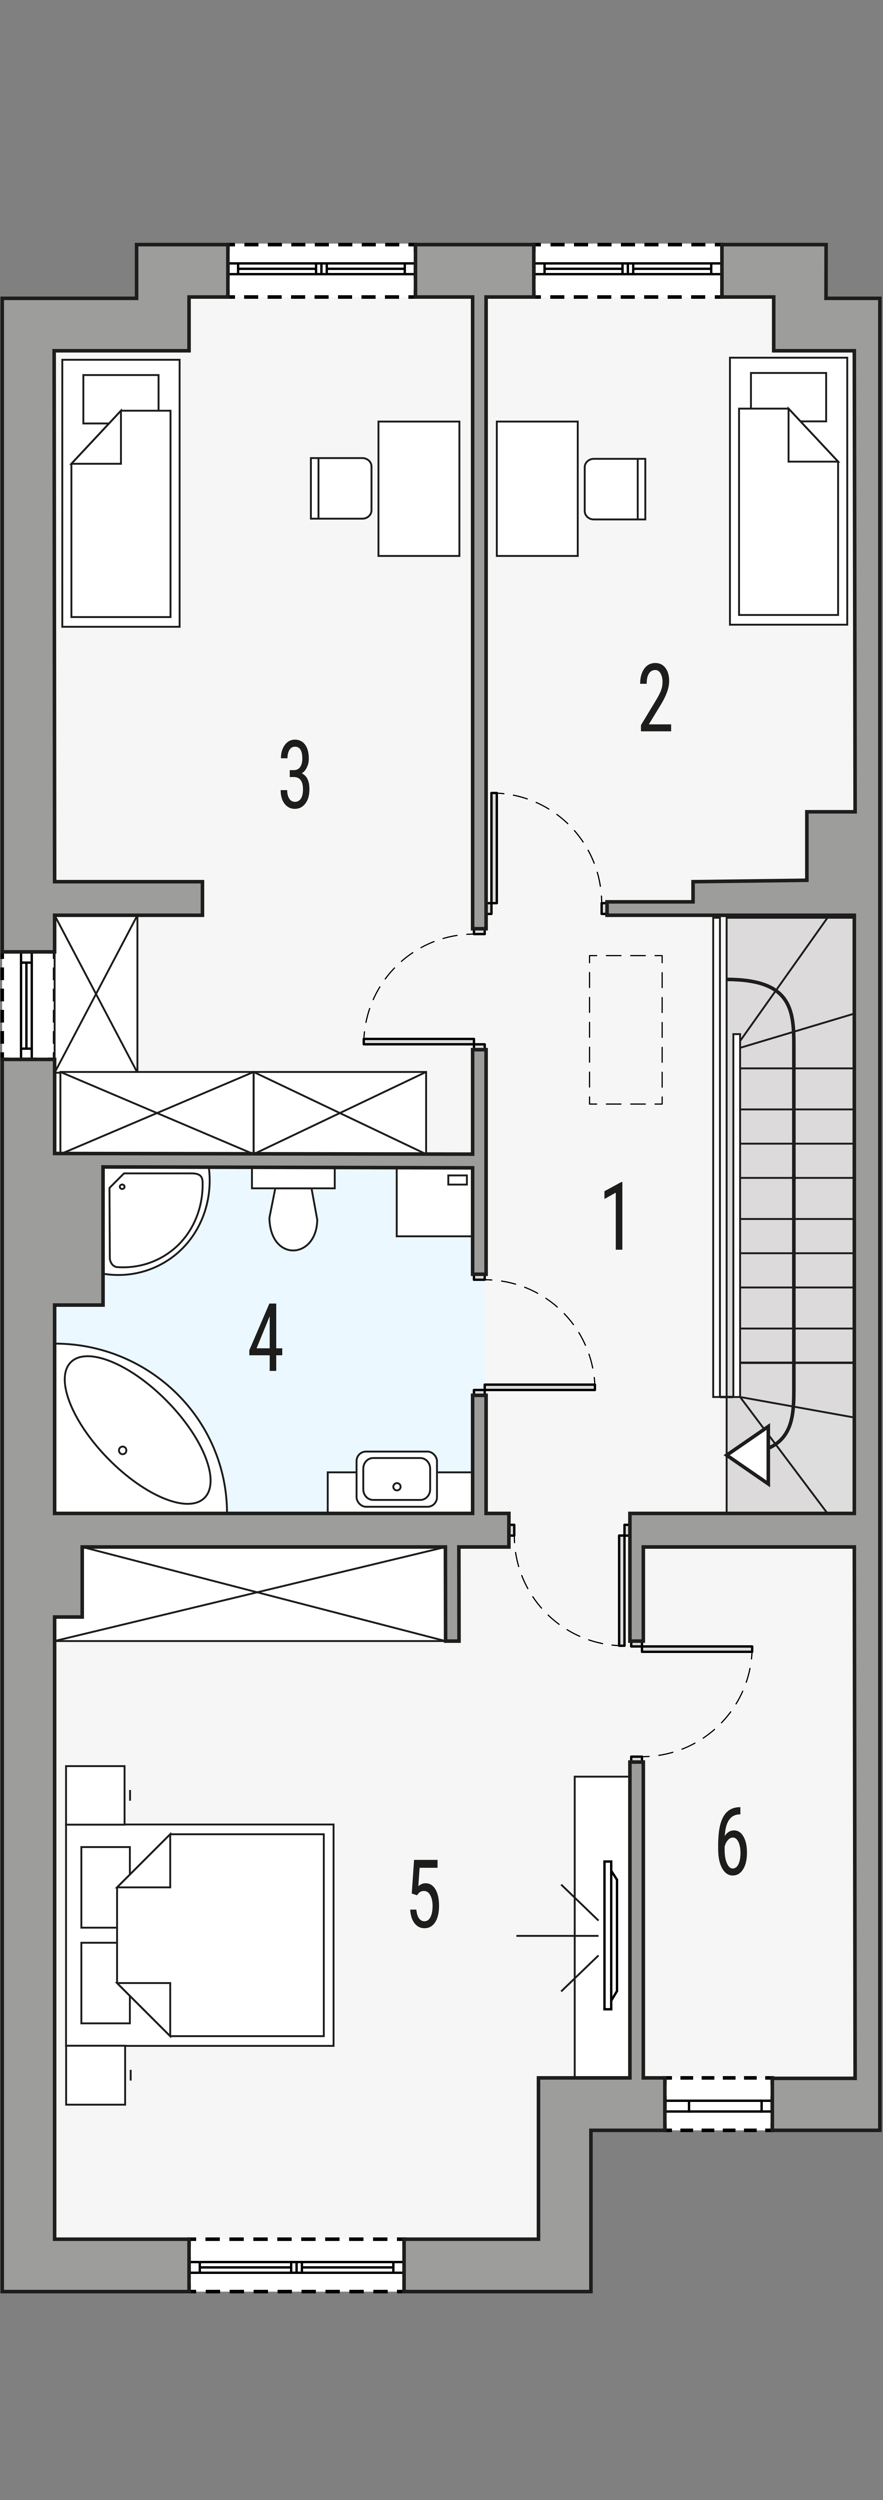 <?xml version="1.0" encoding="UTF-8"?><svg id="a" xmlns="http://www.w3.org/2000/svg" viewBox="0 0 186.23 527.25"><rect x="0" y="0" width="186.23" height="527.25" fill="#808080" stroke="none"/><polygon points="174.23 62.92 174.23 51.37 28.81 51.37 28.81 62.92 .47 62.92 .47 483.09 124.63 482.9 124.63 449.1 185.57 449.29 185.57 62.92 174.23 62.92" fill="#f6f6f6"/><rect x="11.52" y="246.2" width="90.71" height="72.98" transform="translate(113.75 565.37) rotate(-180)" fill="#ebf8ff"/><g><path d="M87.63,62.64H48.06v-11.06h39.57v11.06Zm64.63-11.06h-39.69v11.06h39.69v-11.06ZM11.52,200.75H.47v22.68H11.52v-22.68ZM85.22,472.25H39.87v11.06h45.35v-11.06Zm54.99-22.96h22.68v-11.06h-22.68v11.06Z" fill="#fff"/><g><g><polyline points="87.63 61.14 87.63 62.64 86.13 62.64" fill="none" stroke="#000" stroke-miterlimit="10" stroke-width=".75"/><line x1="84.16" y1="62.64" x2="50.55" y2="62.64" fill="none" stroke="#000" stroke-dasharray="0 0 2.97 1.98" stroke-miterlimit="10" stroke-width=".75"/><polyline points="49.56 62.64 48.06 62.64 48.06 61.14" fill="none" stroke="#000" stroke-miterlimit="10" stroke-width=".75"/><line x1="48.06" y1="58.84" x2="48.06" y2="54.24" fill="none" stroke="#000" stroke-dasharray="0 0 3.45 2.3" stroke-miterlimit="10" stroke-width=".75"/><polyline points="48.06 53.09 48.06 51.59 49.56 51.59" fill="none" stroke="#000" stroke-miterlimit="10" stroke-width=".75"/><line x1="51.54" y1="51.59" x2="85.14" y2="51.59" fill="none" stroke="#000" stroke-dasharray="0 0 2.97 1.98" stroke-miterlimit="10" stroke-width=".75"/><polyline points="86.13 51.59 87.63 51.59 87.63 53.09" fill="none" stroke="#000" stroke-miterlimit="10" stroke-width=".75"/><line x1="87.63" y1="55.39" x2="87.63" y2="59.99" fill="none" stroke="#000" stroke-dasharray="0 0 3.45 2.3" stroke-miterlimit="10" stroke-width=".75"/></g><g><polyline points="152.26 53.09 152.26 51.59 150.76 51.59" fill="none" stroke="#000" stroke-miterlimit="10" stroke-width=".75"/><line x1="148.78" y1="51.59" x2="115.07" y2="51.59" fill="none" stroke="#000" stroke-dasharray="0 0 2.97 1.98" stroke-miterlimit="10" stroke-width=".75"/><polyline points="114.08 51.59 112.58 51.59 112.58 53.09" fill="none" stroke="#000" stroke-miterlimit="10" stroke-width=".75"/><line x1="112.58" y1="55.39" x2="112.58" y2="59.99" fill="none" stroke="#000" stroke-dasharray="0 0 3.45 2.3" stroke-miterlimit="10" stroke-width=".75"/><polyline points="112.58 61.14 112.58 62.64 114.08 62.64" fill="none" stroke="#000" stroke-miterlimit="10" stroke-width=".75"/><line x1="116.06" y1="62.64" x2="149.77" y2="62.64" fill="none" stroke="#000" stroke-dasharray="0 0 2.97 1.98" stroke-miterlimit="10" stroke-width=".75"/><polyline points="150.76 62.64 152.26 62.64 152.26 61.14" fill="none" stroke="#000" stroke-miterlimit="10" stroke-width=".75"/><line x1="152.26" y1="58.84" x2="152.26" y2="54.24" fill="none" stroke="#000" stroke-dasharray="0 0 3.45 2.3" stroke-miterlimit="10" stroke-width=".75"/></g><g><polyline points="11.52 202.25 11.52 200.75 10.02 200.75" fill="none" stroke="#000" stroke-miterlimit="10" stroke-width=".75"/><line x1="7.72" y1="200.75" x2="3.12" y2="200.75" fill="none" stroke="#000" stroke-dasharray="0 0 3.45 2.3" stroke-miterlimit="10" stroke-width=".75"/><polyline points="1.97 200.75 .47 200.75 .47 202.25" fill="none" stroke="#000" stroke-miterlimit="10" stroke-width=".75"/><line x1=".47" y1="204.04" x2=".47" y2="221.04" fill="none" stroke="#000" stroke-dasharray="0 0 2.68 1.79" stroke-miterlimit="10" stroke-width=".75"/><polyline points=".47 221.93 .47 223.43 1.97 223.43" fill="none" stroke="#000" stroke-miterlimit="10" stroke-width=".75"/><line x1="4.27" y1="223.43" x2="8.87" y2="223.43" fill="none" stroke="#000" stroke-dasharray="0 0 3.45 2.3" stroke-miterlimit="10" stroke-width=".75"/><polyline points="10.02 223.43 11.52 223.43 11.52 221.93" fill="none" stroke="#000" stroke-miterlimit="10" stroke-width=".75"/><line x1="11.52" y1="220.14" x2="11.52" y2="203.15" fill="none" stroke="#000" stroke-dasharray="0 0 2.68 1.79" stroke-miterlimit="10" stroke-width=".75"/></g><g><polyline points="85.22 473.75 85.22 472.25 83.72 472.25" fill="none" stroke="#000" stroke-miterlimit="10" stroke-width=".75"/><line x1="81.71" y1="472.25" x2="42.38" y2="472.25" fill="none" stroke="#000" stroke-dasharray="0 0 3.03 2.02" stroke-miterlimit="10" stroke-width=".75"/><polyline points="41.37 472.25 39.87 472.25 39.87 473.75" fill="none" stroke="#000" stroke-miterlimit="10" stroke-width=".75"/><line x1="39.87" y1="476.05" x2="39.87" y2="480.65" fill="none" stroke="#000" stroke-dasharray="0 0 3.45 2.3" stroke-miterlimit="10" stroke-width=".75"/><polyline points="39.87 481.8 39.87 483.3 41.37 483.3" fill="none" stroke="#000" stroke-miterlimit="10" stroke-width=".75"/><line x1="43.39" y1="483.3" x2="82.72" y2="483.3" fill="none" stroke="#000" stroke-dasharray="0 0 3.03 2.02" stroke-miterlimit="10" stroke-width=".75"/><polyline points="83.72 483.3 85.22 483.3 85.22 481.8" fill="none" stroke="#000" stroke-miterlimit="10" stroke-width=".75"/><line x1="85.22" y1="479.5" x2="85.22" y2="474.9" fill="none" stroke="#000" stroke-dasharray="0 0 3.45 2.3" stroke-miterlimit="10" stroke-width=".75"/></g><g><polyline points="140.22 447.79 140.22 449.29 141.72 449.29" fill="none" stroke="#000" stroke-miterlimit="10" stroke-width=".75"/><line x1="143.5" y1="449.29" x2="160.5" y2="449.29" fill="none" stroke="#000" stroke-dasharray="0 0 2.68 1.79" stroke-miterlimit="10" stroke-width=".75"/><polyline points="161.39 449.29 162.89 449.29 162.89 447.79" fill="none" stroke="#000" stroke-miterlimit="10" stroke-width=".75"/><line x1="162.89" y1="445.49" x2="162.89" y2="440.88" fill="none" stroke="#000" stroke-dasharray="0 0 3.45 2.3" stroke-miterlimit="10" stroke-width=".75"/><polyline points="162.89 439.73 162.89 438.23 161.39 438.23" fill="none" stroke="#000" stroke-miterlimit="10" stroke-width=".75"/><line x1="159.6" y1="438.23" x2="142.61" y2="438.23" fill="none" stroke="#000" stroke-dasharray="0 0 2.68 1.79" stroke-miterlimit="10" stroke-width=".75"/><polyline points="141.72 438.23 140.22 438.23 140.22 439.73" fill="none" stroke="#000" stroke-miterlimit="10" stroke-width=".75"/><line x1="140.22" y1="442.03" x2="140.22" y2="446.64" fill="none" stroke="#000" stroke-dasharray="0 0 3.45 2.3" stroke-miterlimit="10" stroke-width=".75"/></g></g></g><g id="b"><g><path d="M11.52,319.18l-.06-35.81h.06c20.08,0,36.36,16.03,36.36,35.81H11.52Z" fill="#fff" fill-rule="evenodd" stroke="#1d1d1c" stroke-miterlimit="22.93" stroke-width=".4"/><path d="M35.23,295.51c-7.77-7.91-16.85-11.6-20.27-8.24-3.42,3.36,.11,12.5,7.88,20.41,7.77,7.91,16.85,11.61,20.27,8.24,3.42-3.36-.1-12.5-7.88-20.41Z" fill="#fff" fill-rule="evenodd" stroke="#1d1d1c" stroke-miterlimit="22.93" stroke-width=".4"/><path d="M25.09,305.89c0-.45,.35-.81,.78-.81s.78,.36,.78,.81c0,.45-.35,.81-.78,.81s-.78-.36-.78-.81Z" fill="#fff" fill-rule="evenodd" stroke="#1d1d1c" stroke-miterlimit="22.93" stroke-width=".4"/></g><rect x="69.12" y="310.51" width="30.56" height="8.66" transform="translate(168.8 629.69) rotate(-180)" fill="#fff" stroke="#1d1d1c" stroke-miterlimit="22.93" stroke-width=".4"/><g><rect x="75.2" y="306.14" width="16.96" height="11.64" rx="2" ry="2" fill="#fff" stroke="#1d1d1c" stroke-miterlimit="22.93" stroke-width=".4"/><path d="M90.72,309.74c0-1.24-.93-2.24-2.07-2.24h-9.96c-1.14,0-2.07,1-2.07,2.24v4.36c0,1.24,.93,2.24,2.07,2.24h9.96c1.14,0,2.07-1,2.07-2.24v-4.36Z" fill="#fff" fill-rule="evenodd" stroke="#1d1d1c" stroke-miterlimit="22.93" stroke-width=".4"/><path d="M84.49,313.56c0-.43-.35-.77-.77-.77s-.77,.35-.77,.77c0,.43,.35,.77,.77,.77s.77-.35,.77-.77Z" fill="#fff" fill-rule="evenodd" stroke="#1d1d1c" stroke-miterlimit="22.93" stroke-width=".4"/></g><g><path d="M21.73,246.11v22.52c5.56,.92,11.07-.56,15.34-4.05,5.28-4.33,7.91-11.37,6.96-18.46H21.73Z" fill="#fff" fill-rule="evenodd" stroke="#1d1d1c" stroke-miterlimit="22.93" stroke-width=".4"/><path d="M23.09,250.54l.07,14.72c0,.84,.55,1.91,1.6,1.98,4.29,.3,8.46-1,11.76-3.71,4.12-3.38,6.35-8.67,6.21-14.18-.03-1.2-.5-1.88-2.33-1.88h-14.25l-3.06,3.07Z" fill="#fff" fill-rule="evenodd" stroke="#1d1d1c" stroke-miterlimit="22.93" stroke-width=".4"/><path d="M25.77,249.82c.28,0,.5,.21,.5,.47s-.23,.47-.5,.47-.5-.21-.5-.47,.23-.47,.5-.47Z" fill="#fff" fill-rule="evenodd" stroke="#1d1d1c" stroke-miterlimit="22.93" stroke-width=".4"/></g><g><rect x="83.67" y="246.3" width="16.01" height="14.44" fill="#fff" stroke="#1d1d1c" stroke-miterlimit="22.93" stroke-width=".4"/><rect x="94.55" y="247.9" width="3.92" height="1.93" fill="#fff" stroke="#1d1d1c" stroke-miterlimit="22.93" stroke-width=".4"/></g><path d="M56.82,256.83l1.24-6.2h7.64l1.21,6.6c-.1,8.4-9.94,9.05-10.09-.4Z" fill="#fff" fill-rule="evenodd" stroke="#1d1d1c" stroke-miterlimit="22.93" stroke-width=".4"/><rect x="53.13" y="246.3" width="17.46" height="4.33" transform="translate(123.73 496.92) rotate(-180)" fill="#fff" stroke="#1d1d1c" stroke-miterlimit="22.93" stroke-width=".4"/><g><g><polygon points="13.93 431.48 13.93 411.3 13.93 404.97 13.93 384.79 70.35 384.79 70.35 404.97 70.35 411.3 70.35 431.48 13.93 431.48" fill="#fff" fill-rule="evenodd" stroke="#1d1d1c" stroke-miterlimit="22.93" stroke-width=".4"/><rect x="17.16" y="389.55" width="10.23" height="17" fill="#fff" stroke="#1d1d1c" stroke-miterlimit="22.93" stroke-width=".4"/><rect x="17.16" y="409.73" width="10.23" height="17" fill="#fff" stroke="#1d1d1c" stroke-miterlimit="22.93" stroke-width=".4"/><polygon points="35.9 386.85 24.69 398.05 24.69 409.25 24.69 409.25 24.69 418.23 35.9 429.43 68.29 429.43 68.29 409.25 68.29 407.03 68.29 386.85 35.9 386.85" fill="#fff" fill-rule="evenodd" stroke="#1d1d1c" stroke-miterlimit="22.93" stroke-width=".4"/><polygon points="35.9 386.84 35.9 398.05 24.69 398.05 35.9 386.84" fill="#fff" fill-rule="evenodd" stroke="#1d1d1c" stroke-miterlimit="22.93" stroke-width=".4"/><polygon points="35.9 429.43 35.9 418.23 24.69 418.23 35.9 429.43" fill="#fff" fill-rule="evenodd" stroke="#1d1d1c" stroke-miterlimit="22.93" stroke-width=".4"/></g><g><rect x="13.95" y="431.45" width="12.44" height="12.43" fill="#fff" stroke="#1d1d1c" stroke-miterlimit="22.93" stroke-width=".4"/><line x1="27.56" y1="436.53" x2="27.56" y2="438.8" fill="#fff" stroke="#1d1d1c" stroke-miterlimit="22.93" stroke-width=".4"/></g><g><rect x="13.93" y="372.48" width="12.34" height="12.34" fill="#fff" stroke="#1d1d1c" stroke-miterlimit="22.93" stroke-width=".4"/><line x1="27.43" y1="377.52" x2="27.43" y2="379.77" fill="#fff" stroke="#1d1d1c" stroke-miterlimit="22.93" stroke-width=".4"/></g></g><rect x="121.2" y="374.7" width="11.64" height="63.53" transform="translate(254.05 812.93) rotate(-180)" fill="#fff" stroke="#1d1d1c" stroke-miterlimit="22.93" stroke-width=".4"/><g><rect x="11.52" y="193.03" width="17.46" height="33.21" fill="#fff" stroke="#1d1d1c" stroke-miterlimit="22.93" stroke-width=".4"/><line x1="28.98" y1="193.03" x2="11.52" y2="226.24" fill="#fff" stroke="#1d1d1c" stroke-miterlimit="22.93" stroke-width=".4"/><line x1="11.52" y1="193.03" x2="28.98" y2="226.24" fill="#fff" stroke="#1d1d1c" stroke-miterlimit="22.93" stroke-width=".4"/></g><g><rect x="53.49" y="226.08" width="36.38" height="17.33" fill="#fff" stroke="#1d1d1c" stroke-miterlimit="22.93" stroke-width=".4"/><line x1="89.86" y1="226.08" x2="53.49" y2="243.41" fill="#fff" stroke="#1d1d1c" stroke-miterlimit="22.93" stroke-width=".4"/><line x1="53.49" y1="226.08" x2="89.86" y2="243.41" fill="#fff" stroke="#1d1d1c" stroke-miterlimit="22.93" stroke-width=".4"/></g><g><rect x="11.46" y="326.26" width="82.52" height="19.84" fill="#fff" stroke="#1d1d1c" stroke-miterlimit="22.93" stroke-width=".4"/><line x1="93.98" y1="326.26" x2="11.46" y2="346.11" fill="#fff" stroke="#1d1d1c" stroke-miterlimit="22.93" stroke-width=".4"/><line x1="17.34" y1="326.26" x2="93.98" y2="346.11" fill="#fff" stroke="#1d1d1c" stroke-miterlimit="22.93" stroke-width=".4"/></g><g><rect x="12.74" y="226.08" width="40.74" height="17.33" fill="#fff" stroke="#1d1d1c" stroke-miterlimit="22.93" stroke-width=".4"/><line x1="53.49" y1="226.08" x2="12.74" y2="243.41" fill="#fff" stroke="#1d1d1c" stroke-miterlimit="22.93" stroke-width=".4"/><line x1="12.74" y1="226.08" x2="53.49" y2="243.41" fill="#fff" stroke="#1d1d1c" stroke-miterlimit="22.93" stroke-width=".4"/></g><g><rect x="153.95" y="75.44" width="24.74" height="56.31" fill="#fff" stroke="#1d1d1c" stroke-miterlimit="22.93" stroke-width=".4"/><rect x="158.38" y="78.66" width="15.86" height="10.21" fill="#fff" stroke="#1d1d1c" stroke-miterlimit="22.93" stroke-width=".4"/><polygon points="176.76 97.36 166.31 86.18 155.87 86.18 155.87 129.7 176.76 129.7 176.76 97.36" fill="#fff" fill-rule="evenodd" stroke="#1d1d1c" stroke-miterlimit="22.93" stroke-width=".4"/><polygon points="176.77 97.36 166.31 97.36 166.31 86.18 176.77 97.36" fill="#fff" fill-rule="evenodd" stroke="#1d1d1c" stroke-miterlimit="22.93" stroke-width=".4"/></g><g><rect x="13.14" y="75.88" width="24.74" height="56.31" fill="#fff" stroke="#1d1d1c" stroke-miterlimit="22.93" stroke-width=".4"/><rect x="17.58" y="79.1" width="15.86" height="10.21" fill="#fff" stroke="#1d1d1c" stroke-miterlimit="22.93" stroke-width=".4"/><polygon points="15.06 97.81 25.51 86.62 35.96 86.62 35.96 130.14 15.06 130.14 15.06 97.81" fill="#fff" fill-rule="evenodd" stroke="#1d1d1c" stroke-miterlimit="22.93" stroke-width=".4"/><polygon points="15.06 97.81 25.51 97.81 25.51 86.62 15.06 97.81" fill="#fff" fill-rule="evenodd" stroke="#1d1d1c" stroke-miterlimit="22.93" stroke-width=".4"/></g><g><g><path d="M78.35,107.62v-9.24c0-.97-.86-1.77-1.92-1.77h-10.86v12.78h10.86c1.05,0,1.92-.8,1.92-1.77Z" fill="#fff" fill-rule="evenodd" stroke="#1d1d1c" stroke-miterlimit="22.93" stroke-width=".4"/><line x1="67.17" y1="109.55" x2="67.17" y2="96.77" fill="#fff" stroke="#1d1d1c" stroke-miterlimit="22.93" stroke-width=".4"/></g><rect x="79.82" y="88.91" width="17.07" height="28.34" fill="#fff" stroke="#1d1d1c" stroke-miterlimit="22.93" stroke-width=".4"/></g><g><g><path d="M123.32,98.54v9.24c0,.97,.86,1.77,1.92,1.77h10.86v-12.78h-10.86c-1.05,0-1.92,.8-1.92,1.77Z" fill="#fff" fill-rule="evenodd" stroke="#1d1d1c" stroke-miterlimit="22.93" stroke-width=".4"/><line x1="134.5" y1="96.61" x2="134.5" y2="109.39" fill="#fff" stroke="#1d1d1c" stroke-miterlimit="22.93" stroke-width=".4"/></g><rect x="104.78" y="88.91" width="17.07" height="28.34" fill="#fff" stroke="#1d1d1c" stroke-miterlimit="22.93" stroke-width=".4"/></g><g><g><polygon points="128.32 393.64 130.13 396.44 130.13 419.93 128.32 422.92 128.32 393.64" fill="#fff" fill-rule="evenodd" stroke="#000" stroke-miterlimit="10" stroke-width=".5"/><rect x="127.49" y="392.6" width="1.42" height="31.16" fill="#fff" stroke="#000" stroke-miterlimit="10" stroke-width=".5"/></g><line x1="126.23" y1="408.28" x2="108.91" y2="408.28" fill="#ececeb" stroke="#1d1d1c" stroke-miterlimit="10" stroke-width=".4"/><line x1="126.23" y1="412.4" x2="118.35" y2="420" fill="#ececeb" stroke="#1d1d1c" stroke-miterlimit="10" stroke-width=".4"/><line x1="118.35" y1="397.46" x2="126.23" y2="405.06" fill="#ececeb" stroke="#1d1d1c" stroke-miterlimit="10" stroke-width=".4"/></g></g><g><rect x="153.26" y="193.56" width="26.93" height="125.62" transform="translate(333.44 512.74) rotate(-180)" fill="#dcdadb" stroke="#1d1d1c" stroke-miterlimit="10" stroke-width=".4"/><polygon points="180.18 193.56 174.52 193.56 156.09 219.55 156.09 220.99 180.18 213.77 180.18 193.56" fill="#dcdadb" stroke="#1d1d1c" stroke-miterlimit="10" stroke-width=".4"/><rect x="156.09" y="225.33" width="24.09" height="8.66" transform="translate(336.27 459.31) rotate(-180)" fill="#dcdadb" stroke="#1d1d1c" stroke-miterlimit="10" stroke-width=".4"/><rect x="156.09" y="241.21" width="24.09" height="7.22" transform="translate(336.27 489.63) rotate(-180)" fill="#dcdadb" stroke="#1d1d1c" stroke-miterlimit="10" stroke-width=".4"/><rect x="156.09" y="257.09" width="24.09" height="7.22" transform="translate(336.27 521.4) rotate(-180)" fill="#dcdadb" stroke="#1d1d1c" stroke-miterlimit="10" stroke-width=".4"/><rect x="156.09" y="271.53" width="24.09" height="8.66" transform="translate(336.27 551.72) rotate(-180)" fill="#dcdadb" stroke="#1d1d1c" stroke-miterlimit="10" stroke-width=".4"/><polygon points="156.09 294.63 180.18 298.96 180.18 319.18 174.52 319.18 156.09 294.63" fill="#ddd" stroke="#1d1d1c" stroke-miterlimit="10" stroke-width=".4"/><line x1="180.18" y1="287.41" x2="156.09" y2="287.41" fill="none" stroke="#1d1d1c" stroke-miterlimit="10" stroke-width=".5"/><rect x="154.67" y="218.11" width="1.42" height="76.53" transform="translate(310.76 512.74) rotate(-180)" fill="#fff" stroke="#1d1d1c" stroke-miterlimit="10" stroke-width=".4"/><rect x="150.42" y="193.56" width="1.42" height="101.07" transform="translate(302.26 488.19) rotate(-180)" fill="#fff" stroke="#1d1d1c" stroke-miterlimit="10" stroke-width=".4"/><line x1="154.67" y1="294.63" x2="151.84" y2="294.63" fill="none" stroke="#1d1d1c" stroke-miterlimit="10" stroke-width=".5"/><g><path d="M167.43,249.2v-28.82c0-7.6-.71-13.82-14.17-13.82" fill="none" stroke="#1d1d1c" stroke-miterlimit="10" stroke-width=".75"/><path d="M167.43,247.76v45.32c0,7.6-.71,13.82-14.17,13.82" fill="none" stroke="#1d1d1c" stroke-miterlimit="10" stroke-width=".75"/><polygon points="153.26 306.9 157.65 309.93 162.04 312.96 162.04 306.9 162.04 300.85 157.65 303.88 153.26 306.9" fill="#fff" stroke="#1d1d1c" stroke-miterlimit="10" stroke-width=".75"/></g></g><g><path d="M141.54,154.24h-6.36v-1.3l3.24-5.37c.49-.83,.83-1.5,1.02-2.04,.19-.53,.29-1.09,.29-1.68,0-.75-.14-1.37-.42-1.84s-.65-.7-1.11-.7c-.58,0-1.02,.25-1.34,.75s-.47,1.22-.47,2.15h-1.38c0-1.31,.29-2.37,.86-3.17,.57-.81,1.35-1.21,2.34-1.21,.91,0,1.62,.35,2.14,1.04s.78,1.62,.78,2.77c0,1.41-.59,3.07-1.76,4.99l-2.53,4.14h4.71v1.47Z" fill="#1d1d1c"/><path d="M61.11,162.42h.88c.57,0,1-.22,1.31-.65,.31-.44,.46-1.03,.46-1.79,0-1.67-.52-2.5-1.55-2.5-.5,0-.88,.22-1.16,.67s-.42,1.04-.42,1.77h-1.38c0-1.14,.28-2.08,.83-2.82,.55-.74,1.26-1.11,2.13-1.11s1.61,.35,2.13,1.05c.53,.7,.79,1.69,.79,2.97,0,.66-.14,1.27-.41,1.84-.27,.57-.63,.99-1.07,1.25,1.07,.5,1.61,1.61,1.61,3.33,0,1.27-.28,2.28-.85,3.03-.57,.75-1.3,1.13-2.21,1.13s-1.63-.36-2.18-1.07-.83-1.67-.83-2.88h1.38c0,.75,.15,1.36,.44,1.8s.69,.67,1.2,.67,.93-.22,1.23-.65,.46-1.1,.46-1.99c0-1.72-.65-2.59-1.96-2.59h-.83v-1.47Z" fill="#1d1d1c"/><path d="M86.84,399.34l.49-7.09h4.95v1.67h-3.78l-.27,3.88c.47-.41,.97-.62,1.52-.62,.89,0,1.58,.43,2.09,1.29s.76,2.02,.76,3.47-.28,2.63-.82,3.47c-.55,.84-1.3,1.26-2.26,1.26-.85,0-1.55-.35-2.09-1.04s-.84-1.66-.92-2.89h1.3c.08,.81,.26,1.43,.56,1.84s.68,.62,1.15,.62c.54,0,.96-.29,1.26-.87s.45-1.37,.45-2.36c0-.93-.16-1.69-.49-2.28s-.76-.88-1.32-.88c-.46,0-.83,.15-1.1,.45l-.37,.46-1.1-.37Z" fill="#1d1d1c"/><path d="M131.26,263.57h-1.39v-12.04l-2.39,1.34v-1.64l3.56-1.94h.22v14.29Z" fill="#1d1d1c"/><path d="M58.26,284.36h1.27v1.47h-1.27v3.3h-1.38v-3.3h-4.3v-1.06l4.23-9.85h1.45v9.44Zm-4.15,0h2.77v-6.76l-2.77,6.76Z" fill="#1d1d1c"/><path d="M156.15,381.13v1.53h-.23c-.92,.03-1.64,.42-2.16,1.17s-.82,1.88-.9,3.39c.5-.79,1.15-1.19,1.94-1.19,.84,0,1.5,.43,2,1.29,.49,.86,.74,1.99,.74,3.39,0,1.49-.27,2.67-.82,3.54s-1.27,1.3-2.19,1.3-1.66-.51-2.23-1.53-.84-2.38-.84-4.07v-.69c0-1.95,.17-3.51,.51-4.67,.34-1.16,.84-2.02,1.5-2.58,.66-.56,1.48-.85,2.46-.87h.23Zm-1.59,6.41c-.38,0-.72,.18-1.04,.54-.32,.36-.55,.81-.69,1.37v.71c0,1.15,.16,2.09,.49,2.82s.73,1.09,1.2,1.09c.52,0,.92-.3,1.21-.89s.44-1.38,.44-2.36-.15-1.75-.44-2.36c-.29-.61-.68-.91-1.17-.91Z" fill="#1d1d1c"/></g><g><g><rect x="102.52" y="190.48" width="1.13" height="2.27" fill="#ddd" stroke="#000" stroke-linecap="round" stroke-linejoin="round" stroke-width=".5"/><rect x="126.89" y="190.48" width="1.13" height="2.27" fill="#ddd" stroke="#000" stroke-linecap="round" stroke-linejoin="round" stroke-width=".5"/><rect x="103.65" y="167.24" width="1.13" height="23.24" fill="#ddd" stroke="#000" stroke-linecap="round" stroke-linejoin="round" stroke-width=".5"/><g><path d="M104.78,167.27c.5,.02,1,.06,1.5,.12" fill="none" stroke="#000" stroke-linecap="round" stroke-linejoin="round" stroke-width=".25"/><path d="M108.28,167.7c9.86,1.99,17.4,10.19,18.48,20.27" fill="none" stroke="#000" stroke-dasharray="0 0 3.03 2.02" stroke-linecap="round" stroke-linejoin="round" stroke-width=".25"/><path d="M126.85,188.98c.03,.5,.05,1,.05,1.5" fill="none" stroke="#000" stroke-linecap="round" stroke-linejoin="round" stroke-width=".25"/></g></g><g><rect x="99.96" y="220.25" width="2.27" height="1.13" fill="#ddd" stroke="#000" stroke-linecap="round" stroke-linejoin="round" stroke-width=".5"/><rect x="99.96" y="195.87" width="2.27" height="1.13" fill="#ddd" stroke="#000" stroke-linecap="round" stroke-linejoin="round" stroke-width=".5"/><rect x="76.72" y="219.11" width="23.24" height="1.13" fill="#ddd" stroke="#000" stroke-linecap="round" stroke-linejoin="round" stroke-width=".5"/><g><path d="M76.75,219.11c.02-.5,.06-1,.12-1.5" fill="none" stroke="#000" stroke-linecap="round" stroke-linejoin="round" stroke-width=".25"/><path d="M77.18,215.62c1.99-9.86,10.19-17.4,20.27-18.48" fill="none" stroke="#000" stroke-dasharray="0 0 3.03 2.02" stroke-linecap="round" stroke-linejoin="round" stroke-width=".25"/><path d="M98.46,197.05c.5-.03,1-.05,1.5-.05" fill="none" stroke="#000" stroke-linecap="round" stroke-linejoin="round" stroke-width=".25"/></g></g><g><rect x="99.96" y="293.15" width="2.27" height="1.13" fill="#ddd" stroke="#000" stroke-linecap="round" stroke-linejoin="round" stroke-width=".5"/><rect x="99.96" y="268.77" width="2.27" height="1.13" fill="#ddd" stroke="#000" stroke-linecap="round" stroke-linejoin="round" stroke-width=".5"/><rect x="102.23" y="292.02" width="23.24" height="1.13" fill="#ddd" stroke="#000" stroke-linecap="round" stroke-linejoin="round" stroke-width=".5"/><g><path d="M125.45,292.02c-.02-.5-.06-1-.12-1.5" fill="none" stroke="#000" stroke-linecap="round" stroke-linejoin="round" stroke-width=".25"/><path d="M125.01,288.52c-1.99-9.86-10.19-17.4-20.27-18.48" fill="none" stroke="#000" stroke-dasharray="0 0 3.03 2.02" stroke-linecap="round" stroke-linejoin="round" stroke-width=".25"/><path d="M103.73,269.95c-.5-.03-1-.05-1.5-.05" fill="none" stroke="#000" stroke-linecap="round" stroke-linejoin="round" stroke-width=".25"/></g></g><g><rect x="133.13" y="346.11" width="2.27" height="1.13" fill="#ddd" stroke="#000" stroke-linecap="round" stroke-linejoin="round" stroke-width=".5"/><rect x="133.13" y="370.48" width="2.27" height="1.13" fill="#ddd" stroke="#000" stroke-linecap="round" stroke-linejoin="round" stroke-width=".5"/><rect x="135.4" y="347.24" width="23.24" height="1.13" fill="#ddd" stroke="#000" stroke-linecap="round" stroke-linejoin="round" stroke-width=".5"/><g><path d="M158.61,348.37c-.02,.5-.06,1-.12,1.5" fill="none" stroke="#000" stroke-linecap="round" stroke-linejoin="round" stroke-width=".25"/><path d="M158.18,351.87c-1.99,9.86-10.19,17.4-20.27,18.48" fill="none" stroke="#000" stroke-dasharray="0 0 3.03 2.02" stroke-linecap="round" stroke-linejoin="round" stroke-width=".25"/><path d="M136.9,370.44c-.5,.03-1,.05-1.5,.05" fill="none" stroke="#000" stroke-linecap="round" stroke-linejoin="round" stroke-width=".25"/></g></g><g><rect x="131.71" y="321.59" width="1.13" height="2.27" fill="#ddd" stroke="#000" stroke-linecap="round" stroke-linejoin="round" stroke-width=".5"/><rect x="107.33" y="321.59" width="1.13" height="2.27" fill="#ddd" stroke="#000" stroke-linecap="round" stroke-linejoin="round" stroke-width=".5"/><rect x="130.58" y="323.85" width="1.13" height="23.24" fill="#ddd" stroke="#000" stroke-linecap="round" stroke-linejoin="round" stroke-width=".5"/><g><path d="M130.58,347.07c-.5-.02-1-.06-1.5-.12" fill="none" stroke="#000" stroke-linecap="round" stroke-linejoin="round" stroke-width=".25"/><path d="M127.08,346.64c-9.86-1.99-17.4-10.19-18.48-20.27" fill="none" stroke="#000" stroke-dasharray="0 0 3.03 2.02" stroke-linecap="round" stroke-linejoin="round" stroke-width=".25"/><path d="M108.52,325.35c-.03-.5-.05-1-.05-1.5" fill="none" stroke="#000" stroke-linecap="round" stroke-linejoin="round" stroke-width=".25"/></g></g></g><g><g><line x1="68.92" y1="56.69" x2="85.37" y2="56.69" fill="none" stroke="#000" stroke-miterlimit="10" stroke-width=".5"/><line x1="85.37" y1="57.82" x2="50.22" y2="57.82" fill="none" stroke="#000" stroke-miterlimit="10" stroke-width=".5"/><line x1="50.22" y1="56.69" x2="66.66" y2="56.69" fill="none" stroke="#000" stroke-miterlimit="10" stroke-width=".5"/><line x1="85.37" y1="55.55" x2="50.22" y2="55.55" fill="none" stroke="#000" stroke-miterlimit="10" stroke-width=".5"/><line x1="50.22" y1="57.82" x2="50.22" y2="55.55" fill="none" stroke="#000" stroke-miterlimit="10" stroke-width=".5"/><line x1="47.95" y1="57.82" x2="50.22" y2="57.82" fill="none" stroke="#000" stroke-miterlimit="10" stroke-width=".5"/><line x1="50.22" y1="55.55" x2="47.95" y2="55.55" fill="none" stroke="#000" stroke-miterlimit="10" stroke-width=".5"/><line x1="87.63" y1="57.82" x2="85.37" y2="57.82" fill="none" stroke="#000" stroke-miterlimit="10" stroke-width=".5"/><line x1="85.37" y1="55.55" x2="87.63" y2="55.55" fill="none" stroke="#000" stroke-miterlimit="10" stroke-width=".5"/><line x1="85.37" y1="57.82" x2="85.37" y2="55.55" fill="none" stroke="#000" stroke-miterlimit="10" stroke-width=".5"/><line x1="67.79" y1="57.82" x2="67.79" y2="55.55" fill="none" stroke="#000" stroke-miterlimit="10" stroke-width=".5"/><line x1="66.66" y1="57.82" x2="66.66" y2="55.55" fill="none" stroke="#000" stroke-miterlimit="10" stroke-width=".5"/><line x1="68.92" y1="57.82" x2="68.92" y2="55.55" fill="none" stroke="#000" stroke-miterlimit="10" stroke-width=".5"/></g><g><line x1="150" y1="57.82" x2="114.85" y2="57.82" fill="none" stroke="#000" stroke-miterlimit="10" stroke-width=".5"/><line x1="114.85" y1="56.69" x2="131.29" y2="56.69" fill="none" stroke="#000" stroke-miterlimit="10" stroke-width=".5"/><line x1="150" y1="55.55" x2="114.85" y2="55.55" fill="none" stroke="#000" stroke-miterlimit="10" stroke-width=".5"/><line x1="114.85" y1="57.82" x2="114.85" y2="55.55" fill="none" stroke="#000" stroke-miterlimit="10" stroke-width=".5"/><line x1="112.58" y1="57.82" x2="114.85" y2="57.82" fill="none" stroke="#000" stroke-miterlimit="10" stroke-width=".5"/><line x1="114.85" y1="55.55" x2="112.58" y2="55.55" fill="none" stroke="#000" stroke-miterlimit="10" stroke-width=".5"/><line x1="152.26" y1="57.82" x2="150" y2="57.82" fill="none" stroke="#000" stroke-miterlimit="10" stroke-width=".5"/><line x1="150" y1="55.55" x2="152.26" y2="55.55" fill="none" stroke="#000" stroke-miterlimit="10" stroke-width=".5"/><line x1="150" y1="57.82" x2="150" y2="55.55" fill="none" stroke="#000" stroke-miterlimit="10" stroke-width=".5"/><line x1="132.42" y1="57.82" x2="132.42" y2="55.55" fill="none" stroke="#000" stroke-miterlimit="10" stroke-width=".5"/><line x1="131.29" y1="57.82" x2="131.29" y2="55.55" fill="none" stroke="#000" stroke-miterlimit="10" stroke-width=".5"/><line x1="133.55" y1="57.82" x2="133.55" y2="55.55" fill="none" stroke="#000" stroke-miterlimit="10" stroke-width=".5"/><line x1="133.55" y1="56.69" x2="150" y2="56.69" fill="none" stroke="#000" stroke-miterlimit="10" stroke-width=".5"/></g><g><line x1="82.96" y1="479.33" x2="42.14" y2="479.33" fill="none" stroke="#000" stroke-miterlimit="10" stroke-width=".5"/><line x1="42.14" y1="478.2" x2="61.41" y2="478.2" fill="none" stroke="#000" stroke-miterlimit="10" stroke-width=".5"/><line x1="82.96" y1="477.07" x2="42.14" y2="477.07" fill="none" stroke="#000" stroke-miterlimit="10" stroke-width=".5"/><line x1="42.14" y1="479.33" x2="42.14" y2="477.07" fill="none" stroke="#000" stroke-miterlimit="10" stroke-width=".5"/><line x1="39.87" y1="479.33" x2="42.14" y2="479.33" fill="none" stroke="#000" stroke-miterlimit="10" stroke-width=".5"/><line x1="42.14" y1="477.07" x2="39.87" y2="477.07" fill="none" stroke="#000" stroke-miterlimit="10" stroke-width=".5"/><line x1="85.22" y1="479.33" x2="82.96" y2="479.33" fill="none" stroke="#000" stroke-miterlimit="10" stroke-width=".5"/><line x1="82.96" y1="477.07" x2="85.22" y2="477.07" fill="none" stroke="#000" stroke-miterlimit="10" stroke-width=".5"/><line x1="82.96" y1="479.33" x2="82.96" y2="477.07" fill="none" stroke="#000" stroke-miterlimit="10" stroke-width=".5"/><line x1="62.55" y1="479.33" x2="62.55" y2="477.07" fill="none" stroke="#000" stroke-miterlimit="10" stroke-width=".5"/><line x1="61.41" y1="479.33" x2="61.41" y2="477.07" fill="none" stroke="#000" stroke-miterlimit="10" stroke-width=".5"/><line x1="63.68" y1="479.33" x2="63.68" y2="477.07" fill="none" stroke="#000" stroke-miterlimit="10" stroke-width=".5"/><line x1="63.68" y1="478.2" x2="82.96" y2="478.2" fill="none" stroke="#000" stroke-miterlimit="10" stroke-width=".5"/></g><g><polyline points="145.32 443.05 140.22 443.05 140.22 445.32 145.32 445.32 145.32 443.05" fill="none" stroke="#000" stroke-miterlimit="10" stroke-width=".5"/><polyline points="162.89 443.05 160.63 443.05 160.63 445.32 162.89 445.32 162.89 443.05" fill="none" stroke="#000" stroke-miterlimit="10" stroke-width=".5"/><line x1="160.63" y1="445.32" x2="145.32" y2="445.32" fill="none" stroke="#000" stroke-miterlimit="10" stroke-width=".5"/><line x1="160.63" y1="443.05" x2="145.32" y2="443.05" fill="none" stroke="#000" stroke-miterlimit="10" stroke-width=".5"/></g><g><line x1="4.44" y1="221.16" x2="4.44" y2="203.02" fill="none" stroke="#000" stroke-miterlimit="10" stroke-width=".5"/><line x1="6.7" y1="221.16" x2="6.7" y2="203.02" fill="none" stroke="#000" stroke-miterlimit="10" stroke-width=".5"/><line x1="4.44" y1="203.02" x2="6.7" y2="203.02" fill="none" stroke="#000" stroke-miterlimit="10" stroke-width=".5"/><line x1="4.44" y1="200.75" x2="4.44" y2="203.02" fill="none" stroke="#000" stroke-miterlimit="10" stroke-width=".5"/><line x1="6.7" y1="203.02" x2="6.7" y2="200.75" fill="none" stroke="#000" stroke-miterlimit="10" stroke-width=".5"/><line x1="4.44" y1="223.43" x2="4.44" y2="221.16" fill="none" stroke="#000" stroke-miterlimit="10" stroke-width=".5"/><line x1="6.7" y1="221.16" x2="6.7" y2="223.43" fill="none" stroke="#000" stroke-miterlimit="10" stroke-width=".5"/><line x1="4.44" y1="221.16" x2="6.7" y2="221.16" fill="none" stroke="#000" stroke-miterlimit="10" stroke-width=".5"/><line x1="5.57" y1="203.02" x2="5.57" y2="221.16" fill="none" stroke="#000" stroke-miterlimit="10" stroke-width=".5"/></g></g><g><polygon points="11.52 200.75 11.52 193.03 42.7 193.03 42.7 185.95 11.52 185.95 11.42 73.98 39.87 73.98 39.87 62.64 48.06 62.64 48.06 51.59 28.81 51.59 28.81 62.92 .47 62.92 .47 200.75 11.52 200.75" fill="#9d9d9c" stroke="#1d1d1c" stroke-miterlimit="10" stroke-width=".75"/><polygon points="99.68 195.87 102.52 195.87 102.52 62.64 112.58 62.64 112.58 51.59 87.63 51.59 87.63 62.64 99.68 62.64 99.68 195.87" fill="#9d9d9c" stroke="#1d1d1c" stroke-miterlimit="10" stroke-width=".75"/><polygon points="174.21 62.92 174.23 51.59 163.52 51.59 162.89 51.59 152.26 51.59 152.26 62.64 163.18 62.64 163.18 73.98 180.18 73.98 180.35 171.21 170.17 171.21 170.17 185.65 146.17 185.95 146.17 190.2 128.03 190.2 128.03 193.03 180.18 193.03 180.18 319.18 132.85 319.18 132.85 346.11 135.68 346.11 135.68 326.26 180.18 326.26 180.35 438.33 162.89 438.33 162.89 449.29 185.57 449.29 185.57 62.92 174.21 62.92" fill="#9d9d9c" stroke="#1d1d1c" stroke-miterlimit="10" stroke-width=".75"/><polygon points="11.52 341.03 17.34 341.03 17.34 326.26 93.94 326.26 93.98 346.11 96.81 346.11 96.78 326.26 107.33 326.26 107.33 319.18 102.52 319.18 102.52 294.28 99.68 294.28 99.68 319.18 11.52 319.18 11.52 275.24 21.73 275.24 21.73 246.11 99.68 246.3 99.68 268.74 102.52 268.74 102.52 221.38 99.68 221.38 99.68 243.41 11.52 243.27 11.52 223.43 .47 223.43 .47 483.3 39.87 483.3 39.87 472.25 11.52 472.25 11.52 341.03" fill="#9d9d9c" stroke="#1d1d1c" stroke-miterlimit="10" stroke-width=".75"/><polygon points="135.68 371.62 132.85 371.62 132.85 438.23 113.57 438.23 113.57 472.25 85.22 472.25 85.22 483.3 124.63 483.3 124.63 449.29 140.22 449.29 140.22 438.23 135.68 438.23 135.68 371.62" fill="#9d9d9c" stroke="#1d1d1c" stroke-miterlimit="10" stroke-width=".75"/></g><g><polyline points="138.15 201.54 139.65 201.54 139.65 203.04" fill="none" stroke="#000" stroke-linecap="round" stroke-linejoin="round" stroke-width=".25"/><line x1="139.65" y1="205.14" x2="139.65" y2="230.3" fill="none" stroke="#000" stroke-dasharray="0 0 3.15 2.1" stroke-linecap="round" stroke-linejoin="round" stroke-width=".25"/><polyline points="139.65 231.35 139.65 232.85 138.15 232.85" fill="none" stroke="#000" stroke-linecap="round" stroke-linejoin="round" stroke-width=".25"/><line x1="136.1" y1="232.85" x2="126.87" y2="232.85" fill="none" stroke="#000" stroke-dasharray="0 0 3.08 2.05" stroke-linecap="round" stroke-linejoin="round" stroke-width=".25"/><polyline points="125.84 232.85 124.34 232.85 124.34 231.35" fill="none" stroke="#000" stroke-linecap="round" stroke-linejoin="round" stroke-width=".25"/><line x1="124.34" y1="229.26" x2="124.34" y2="204.09" fill="none" stroke="#000" stroke-dasharray="0 0 3.15 2.1" stroke-linecap="round" stroke-linejoin="round" stroke-width=".25"/><polyline points="124.34 203.04 124.34 201.54 125.84 201.54" fill="none" stroke="#000" stroke-linecap="round" stroke-linejoin="round" stroke-width=".25"/><line x1="127.89" y1="201.54" x2="137.12" y2="201.54" fill="none" stroke="#000" stroke-dasharray="0 0 3.08 2.05" stroke-linecap="round" stroke-linejoin="round" stroke-width=".25"/></g></svg>